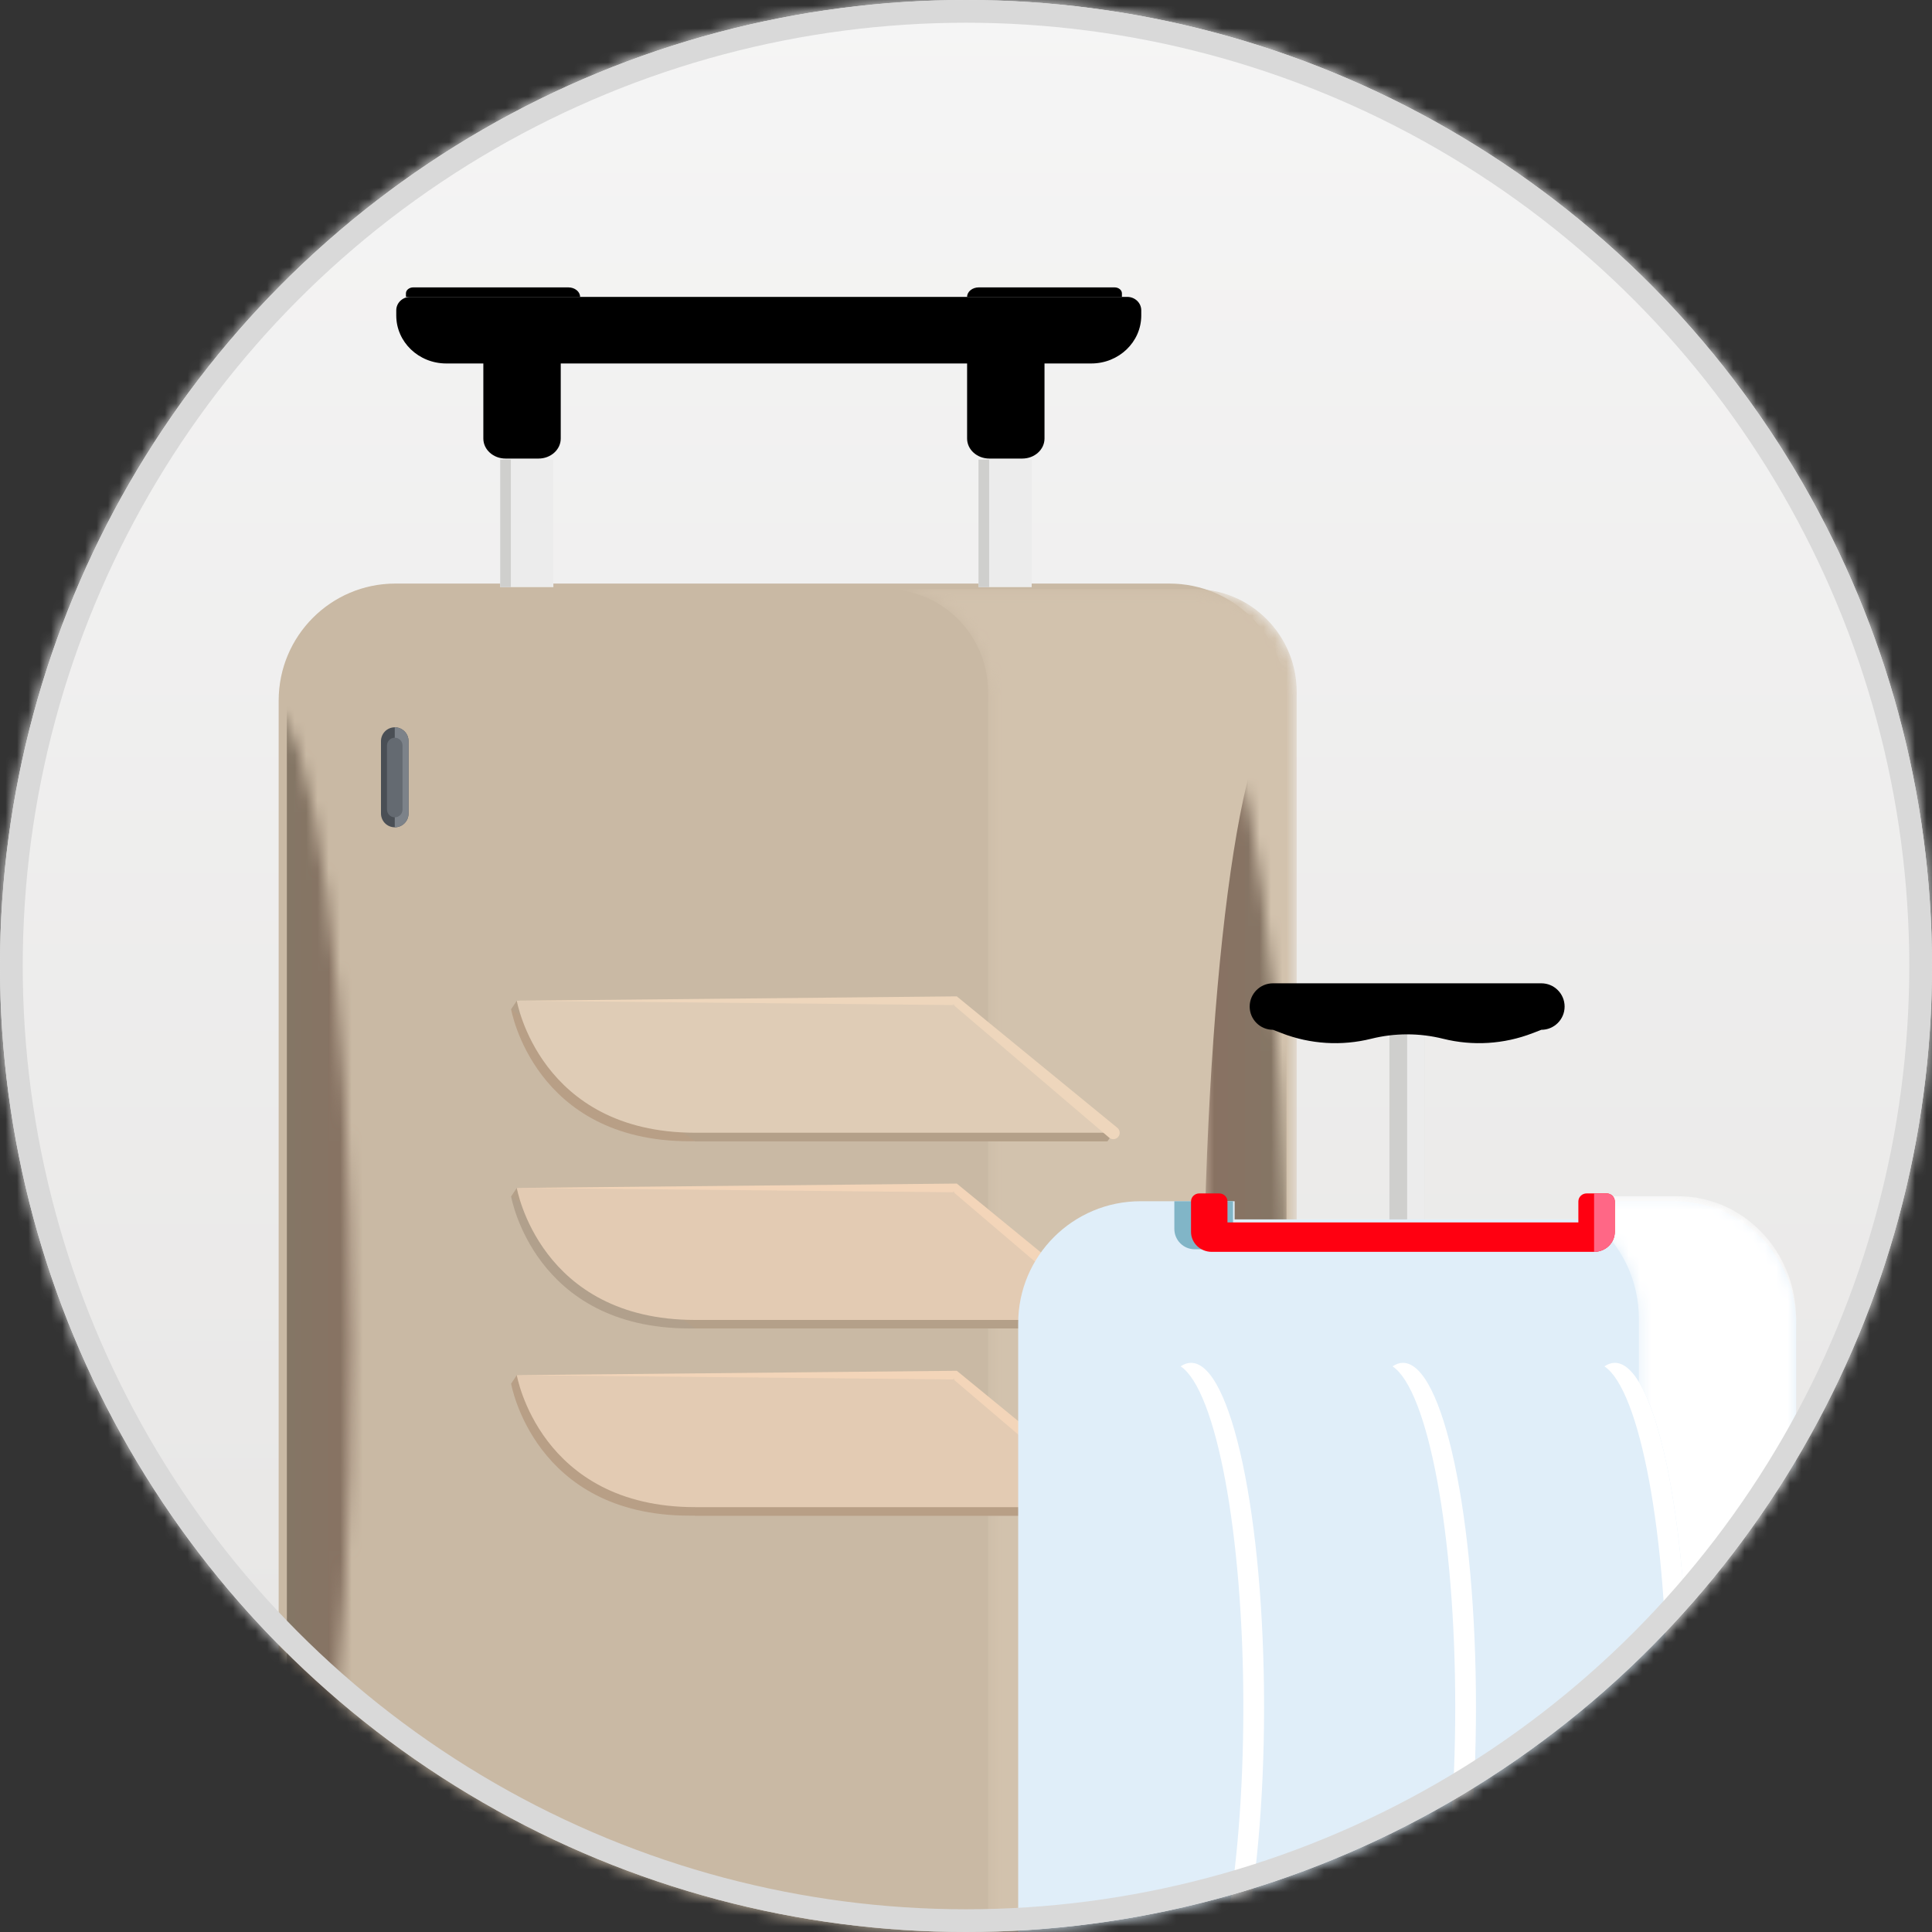 <?xml version="1.0" encoding="UTF-8"?>
<svg width="170px" height="170px" viewBox="0 0 170 170" version="1.1" xmlns="http://www.w3.org/2000/svg" xmlns:xlink="http://www.w3.org/1999/xlink">
    <rect x="0" y="0" width="170" height="170" fill="#333333" stroke="none"/>
    <title>baggage</title>
    <defs>
        <circle id="path-1" cx="120" cy="95" r="85"></circle>
        <linearGradient x1="50%" y1="0%" x2="50%" y2="100%" id="linearGradient-3">
            <stop stop-color="#F9F9F9" offset="0%"></stop>
            <stop stop-color="#DCDAD8" offset="100%"></stop>
        </linearGradient>
        <path d="M0.258,0.173 C5.228,0.173 9.256,4.225 9.256,9.224 L9.256,9.224 L9.256,125.614 C9.256,130.614 5.228,134.667 0.258,134.667 L0.258,134.667 L27.416,134.667 C32.385,134.667 36.414,130.614 36.414,125.614 L36.414,125.614 L36.414,9.224 C36.414,4.225 32.385,0.173 27.416,0.173 L27.416,0.173 L0.258,0.173 Z" id="path-4"></path>
        <linearGradient x1="-32.197%" y1="50%" x2="84.742%" y2="50%" id="linearGradient-6">
            <stop stop-color="#D2C2AD" offset="0%"></stop>
            <stop stop-color="#D2C2AD" offset="100%"></stop>
        </linearGradient>
        <path d="M0.101,56.195 C0.101,87.105 3.379,112.162 7.423,112.162 L7.423,112.162 L7.423,0.227 C3.379,0.227 0.101,25.285 0.101,56.195" id="path-7"></path>
        <linearGradient x1="-0.002%" y1="50%" x2="100.002%" y2="50%" id="linearGradient-9">
            <stop stop-color="#847665" offset="0%"></stop>
            <stop stop-color="#897162" offset="100%"></stop>
        </linearGradient>
        <path d="M0.139,112.162 C4.183,112.162 7.46,87.105 7.46,56.195 L7.46,56.195 C7.46,25.285 4.183,0.227 0.139,0.227 L0.139,0.227 L0.139,112.162 Z" id="path-10"></path>
        <path d="M5.868,0.285 L5.868,1.888 L5.462,1.888 C8.428,3.79 10.405,7.198 10.405,11.087 L10.405,11.087 L10.405,75.232 C10.405,81.198 5.753,86.034 0.016,86.034 L0.016,86.034 L13.854,86.034 C19.592,86.034 24.243,81.198 24.243,75.232 L24.243,75.232 L24.243,11.087 C24.243,5.121 19.592,0.285 13.854,0.285 L13.854,0.285 L5.868,0.285 Z" id="path-12"></path>
        <linearGradient x1="46.493%" y1="50.529%" x2="53.58%" y2="49.192%" id="linearGradient-14">
            <stop stop-color="#FFFFFF" offset="0%"></stop>
            <stop stop-color="#FFFFFF" offset="100%"></stop>
        </linearGradient>
        <circle id="path-15" cx="120" cy="95" r="85"></circle>
    </defs>
    <g id="Symbols" stroke="none" stroke-width="1" fill="none" fill-rule="evenodd">
        <g id="Menu1-/-Unselected-v3" transform="translate(-35, -10)">
            <mask id="mask-2" fill="white">
                <use xlink:href="#path-1"></use>
            </mask>
            <use id="Oval" fill="#D8D8D8" xlink:href="#path-1"></use>
            <g id="Group" mask="url(#mask-2)">
                <g transform="translate(7, -1)" id="back/-illustration-1">
                    <rect id="Rectangle" fill="url(#linearGradient-3)" opacity="0.933" x="0" y="0" width="230.078" height="289"></rect>
                    <g id="Group-299" transform="translate(0, 35.54)">
                        <g id="Group-5" opacity="0.931" transform="translate(0, 154.32)" fill="#D5CDC3">
                            <polygon id="Fill-3" points="0 99.139 230.078 99.139 230.078 0 0 0"></polygon>
                        </g>
                        <g id="Group" transform="translate(51.44, 0)">
                            <g id="Group-32" transform="translate(0.935, 26.188)">
                                <path d="M82.785,136.516 C82.785,139.066 80.723,141.134 78.18,141.134 C75.637,141.134 73.574,139.066 73.574,136.516 C73.574,133.965 75.637,131.897 78.18,131.897 C80.723,131.897 82.785,133.965 82.785,136.516" id="Fill-20" fill="#000000"></path>
                                <path d="M15.36,136.516 C15.36,139.066 13.298,141.134 10.755,141.134 C8.211,141.134 6.149,139.066 6.149,136.516 C6.149,133.965 8.211,131.897 10.755,131.897 C13.298,131.897 15.36,133.965 15.36,136.516" id="Fill-22" fill="#000000"></path>
                                <path d="M78.523,133.726 C84.193,133.726 88.789,129.116 88.789,123.429 L88.789,10.918 C88.789,5.231 84.193,0.621 78.523,0.621 L10.412,0.621 C4.742,0.621 0.145,5.231 0.145,10.918 L0.145,123.429 C0.145,129.116 4.742,133.726 10.412,133.726 L78.523,133.726 Z" id="Fill-24" fill="#C9B9A4"></path>
                                <path d="M10.361,22.068 L10.361,22.068 C11.031,22.068 11.573,21.524 11.573,20.852 L11.573,14.484 C11.573,13.813 11.031,13.269 10.361,13.269 C9.691,13.269 9.149,13.813 9.149,14.484 L9.149,20.852 C9.149,21.524 9.691,22.068 10.361,22.068" id="Fill-26" fill="#4A4F55"></path>
                                <path d="M10.361,22.068 L10.361,22.068 C11.031,22.068 11.573,21.524 11.573,20.852 L11.573,14.484 C11.573,13.813 11.031,13.269 10.361,13.269 L10.361,22.068 Z" id="Fill-28" fill="#7C8289"></path>
                                <path d="M10.361,21.19 L10.361,21.19 C10.739,21.19 11.045,20.883 11.045,20.504 L11.045,14.872 C11.045,14.492 10.739,14.185 10.361,14.185 C9.983,14.185 9.677,14.492 9.677,14.872 L9.677,20.504 C9.677,20.883 9.983,21.19 10.361,21.19" id="Fill-30" fill="#646A71"></path>
                            </g>
                            <g id="Group-2" transform="translate(11.223, 0)" fill="#000000">
                                <path d="M64.526,1.584 L1.437,1.584 C0.757,1.584 0.205,2.113 0.205,2.766 L0.205,3.223 C0.205,5.553 2.174,7.442 4.604,7.442 L61.359,7.442 C63.789,7.442 65.758,5.553 65.758,3.223 L65.758,2.766 C65.758,2.113 65.207,1.584 64.526,1.584" id="Fill-10"></path>
                                <path d="M14.678,6.605 L7.867,6.605 L7.867,14.047 C7.867,15.021 8.743,15.81 9.824,15.81 L12.721,15.81 C13.802,15.81 14.678,15.021 14.678,14.047 L14.678,6.605 Z" id="Fill-12"></path>
                                <path d="M57.245,6.605 L50.434,6.605 L50.434,14.047 C50.434,15.021 51.31,15.81 52.391,15.81 L55.288,15.81 C56.369,15.81 57.245,15.021 57.245,14.047 L57.245,6.605 Z" id="Fill-14"></path>
                                <path d="M15.346,0.747 L1.705,0.747 C1.347,0.747 1.056,0.982 1.056,1.271 L1.056,1.584 L16.381,1.584 C16.381,1.122 15.917,0.747 15.346,0.747" id="Fill-16"></path>
                                <path d="M63.409,0.747 L51.466,0.747 C50.897,0.747 50.434,1.122 50.434,1.584 L64.056,1.584 L64.056,1.271 C64.056,0.982 63.766,0.747 63.409,0.747" id="Fill-18"></path>
                            </g>
                            <g id="Group-35" transform="translate(54.246, 27.123)">
                                <mask id="mask-5" fill="white">
                                    <use xlink:href="#path-4"></use>
                                </mask>
                                <g id="Clip-34"></g>
                                <path d="M0.258,0.173 C5.228,0.173 9.256,4.225 9.256,9.224 L9.256,9.224 L9.256,125.614 C9.256,130.614 5.228,134.667 0.258,134.667 L0.258,134.667 L27.416,134.667 C32.385,134.667 36.414,130.614 36.414,125.614 L36.414,125.614 L36.414,9.224 C36.414,4.225 32.385,0.173 27.416,0.173 L27.416,0.173 L0.258,0.173 Z" id="Fill-33" fill="url(#linearGradient-6)" mask="url(#mask-5)"></path>
                            </g>
                            <g id="Group-38" transform="translate(82.304, 37.411)">
                                <mask id="mask-8" fill="white">
                                    <use xlink:href="#path-7"></use>
                                </mask>
                                <g id="Clip-37"></g>
                                <path d="M0.139,112.162 C4.183,112.162 7.46,87.105 7.46,56.195 L7.46,56.195 C7.46,25.285 4.183,0.227 0.139,0.227 L0.139,0.227 L0.139,112.162 Z" id="Fill-39" fill="url(#linearGradient-9)" mask="url(#mask-8)" transform="translate(3.8, 56.195) scale(-1, 1) translate(-3.8, -56.195) "></path>
                            </g>
                            <g id="Group-41" transform="translate(0, 37.411)">
                                <mask id="mask-11" fill="white">
                                    <use xlink:href="#path-10"></use>
                                </mask>
                                <g id="Clip-40"></g>
                                <path d="M1.801,112.162 C5.845,112.162 9.123,87.105 9.123,56.195 L9.123,56.195 C9.123,25.285 5.845,0.227 1.801,0.227 L1.801,0.227 L1.801,112.162 Z" id="Fill-39" fill="url(#linearGradient-9)" mask="url(#mask-11)"></path>
                            </g>
                            <g id="Group-90" transform="translate(0, 61.728)">
                                <path d="M18.057,95.642 L18.057,98.15 C18.057,98.586 17.703,98.939 17.265,98.939 L9.65,98.939 C4.548,98.939 0.381,95.208 0.125,90.517 C0.112,90.267 0.32,90.06 0.571,90.06 L12.462,90.06 C15.552,90.06 18.057,92.559 18.057,95.642" id="Fill-42" fill="#897362"></path>
                                <path d="M1.317,90.874 L12.672,90.874 C15.195,90.874 17.24,92.915 17.24,95.433 L17.24,98.125 L1.317,90.874 Z" id="Fill-44" fill="#5A483C"></path>
                                <path d="M17.24,98.125 L9.106,98.125 C4.804,98.125 1.318,94.879 1.318,90.874 L17.24,98.125 Z" id="Fill-46" fill="#7A5F50"></path>
                                <path d="M14.13,95.068 L14.13,96.709 L9.173,96.709 C6.552,96.709 4.427,94.731 4.427,92.29 L11.347,92.29 C12.884,92.29 14.13,93.534 14.13,95.068" id="Fill-48" fill="#9F8173"></path>
                                <path d="M72.316,95.642 L72.316,98.15 C72.316,98.586 72.67,98.939 73.106,98.939 L80.722,98.939 C85.825,98.939 89.991,95.208 90.247,90.517 C90.26,90.267 90.052,90.06 89.801,90.06 L77.91,90.06 C74.82,90.06 72.316,92.559 72.316,95.642" id="Fill-50" fill="#80192D"></path>
                                <path d="M89.055,90.874 L77.7,90.874 C75.177,90.874 73.132,92.915 73.132,95.433 L73.132,98.125 L89.055,90.874 Z" id="Fill-52" fill="#B64B67"></path>
                                <path d="M73.132,98.125 L81.267,98.125 C85.568,98.125 89.055,94.879 89.055,90.874 L73.132,98.125 Z" id="Fill-54" fill="#671326"></path>
                                <path d="M76.242,95.068 L76.242,96.709 L81.199,96.709 C83.82,96.709 85.945,94.731 85.945,92.29 L79.025,92.29 C77.488,92.29 76.242,93.534 76.242,95.068" id="Fill-56" fill="#9E2E48"></path>
                                <path d="M74.017,14.152 L37.22,14.152 C23.538,14.146 21.534,2.537 21.534,2.537 L60.115,2.537 L74.017,14.152 Z" id="Fill-58" fill="#B89F86"></path>
                                <polygon id="Fill-60" fill="#B4A089" points="74.517 13.403 74.017 14.152 37.72 14.152 21.534 2.537 22.034 1.788"></polygon>
                                <path d="M74.017,30.624 L37.22,30.624 C23.538,30.618 21.534,19.009 21.534,19.009 L60.115,19.009 L74.017,30.624 Z" id="Fill-62" fill="#B1A08C"></path>
                                <polygon id="Fill-64" fill="#B4A089" points="74.517 29.876 74.017 30.624 37.72 30.624 21.534 19.009 22.034 18.26"></polygon>
                                <path d="M74.017,47.097 L37.22,47.097 C23.538,47.091 21.534,35.482 21.534,35.482 L60.115,35.482 L74.017,47.097 Z" id="Fill-66" fill="#B89F86"></path>
                                <polygon id="Fill-68" fill="#B89F86" points="74.517 46.348 74.017 47.097 37.72 47.097 21.534 35.482 22.034 34.733"></polygon>
                                <path d="M74.517,13.403 L37.72,13.403 C24.038,13.397 22.034,1.788 22.034,1.788 L60.615,1.788 L74.517,13.403 Z" id="Fill-70" fill="#DFCCB6"></path>
                                <path d="M74.517,29.876 L37.72,29.876 C24.038,29.87 22.034,18.26 22.034,18.26 L60.615,18.26 L74.517,29.876 Z" id="Fill-72" fill="#E3CBB3"></path>
                                <path d="M74.517,46.348 L37.72,46.348 C24.038,46.342 22.034,34.733 22.034,34.733 L60.615,34.733 L74.517,46.348 Z" id="Fill-74" fill="#E3CBB3"></path>
                                <path d="M22.034,1.788 L60.615,1.405 L60.75,1.404 L60.861,1.494 L74.88,12.972 C75.12,13.169 75.155,13.524 74.958,13.764 C74.76,14.005 74.405,14.04 74.163,13.842 C74.161,13.841 74.157,13.837 74.155,13.835 L60.368,2.082 L60.615,2.171 L22.034,1.788 Z" id="Fill-76" fill="#EED6BC"></path>
                                <path d="M22.034,18.26 L60.615,17.878 L60.75,17.876 L60.861,17.967 L74.88,29.444 C75.12,29.641 75.155,29.996 74.958,30.237 C74.76,30.477 74.405,30.512 74.163,30.315 C74.161,30.313 74.157,30.309 74.155,30.308 L60.368,18.554 L60.615,18.644 L22.034,18.26 Z" id="Fill-78" fill="#F3D5B9"></path>
                                <path d="M22.034,34.733 L60.615,34.35 L60.75,34.349 L60.861,34.439 L74.88,45.916 C75.12,46.114 75.155,46.469 74.958,46.709 C74.76,46.949 74.405,46.985 74.163,46.787 C74.161,46.786 74.157,46.782 74.155,46.78 L60.368,35.026 L60.615,35.116 L22.034,34.733 Z" id="Fill-80" fill="#F3D5B9"></path>
                                <polygon id="Fill-82" fill="#CFCFCD" points="98.816 39.111 101.939 39.111 101.939 4.459 98.816 4.459"></polygon>
                                <polygon id="Fill-84" fill="#ECECEC" points="100.377 39.111 101.939 39.111 101.939 4.459 100.377 4.459"></polygon>
                                <path d="M112.184,4.346 L111.404,4.647 C108.896,5.615 106.148,5.785 103.539,5.134 C101.463,4.617 99.291,4.617 97.215,5.134 C94.606,5.785 91.859,5.615 89.351,4.647 L88.57,4.346 C87.439,4.346 86.521,3.43 86.521,2.301 C86.521,1.171 87.439,0.255 88.57,0.255 L112.184,0.255 C113.316,0.255 114.233,1.171 114.233,2.301 C114.233,3.43 113.316,4.346 112.184,4.346" id="Fill-85" fill="#000000"></path>
                                <path d="M69.526,106.042 L74.241,106.042 C75.061,106.042 75.725,105.379 75.725,104.561 L75.725,97.274 L68.042,97.274 L68.042,104.561 C68.042,105.379 68.706,106.042 69.526,106.042" id="Fill-86" fill="#000000"></path>
                                <path d="M126.513,106.042 L131.229,106.042 C132.048,106.042 132.712,105.379 132.712,104.561 L132.712,97.274 L125.029,97.274 L125.029,104.561 C125.029,105.379 125.693,106.042 126.513,106.042" id="Fill-87" fill="#000000"></path>
                                <path d="M76.92,104.734 L123.834,104.734 C129.781,104.734 134.602,99.922 134.602,93.987 L134.602,30.176 C134.602,24.241 129.781,19.43 123.834,19.43 L115.557,19.43 L115.557,21.025 L85.198,21.025 L85.198,19.43 L76.92,19.43 C70.973,19.43 66.152,24.241 66.152,30.176 L66.152,93.987 C66.152,99.922 70.973,104.734 76.92,104.734" id="Fill-88" fill="#E0EEF9"></path>
                                <path d="M81.686,23.658 C80.696,23.658 79.893,22.857 79.893,21.868 L79.893,19.43 L85.056,19.43 L85.056,23.658 L81.686,23.658 Z" id="Fill-89" fill="#81B5C7"></path>
                            </g>
                            <g id="Group-93" transform="translate(110.362, 80.434)">
                                <mask id="mask-13" fill="white">
                                    <use xlink:href="#path-12"></use>
                                </mask>
                                <g id="Clip-92"></g>
                                <path d="M5.868,0.285 L5.868,1.888 L5.462,1.888 C8.428,3.79 10.405,7.198 10.405,11.087 L10.405,11.087 L10.405,75.232 C10.405,81.198 5.753,86.034 0.016,86.034 L0.016,86.034 L13.854,86.034 C19.592,86.034 24.243,81.198 24.243,75.232 L24.243,75.232 L24.243,11.087 C24.243,5.121 19.592,0.285 13.854,0.285 L13.854,0.285 L5.868,0.285 Z" id="Fill-91" fill="url(#linearGradient-14)" mask="url(#mask-13)"></path>
                            </g>
                            <g id="Group-110" transform="translate(74.822, 80.434)">
                                <path d="M9.745,0.741 L9.745,2.588 L40.621,2.588 L40.621,0.741 C40.621,0.352 40.948,0.036 41.35,0.036 L43.099,0.036 C43.501,0.036 43.828,0.352 43.828,0.741 L43.828,3.418 C43.828,4.391 43.011,5.179 42.004,5.179 L8.362,5.179 C7.355,5.179 6.538,4.391 6.538,3.418 L6.538,0.741 C6.538,0.352 6.865,0.036 7.268,0.036 L9.015,0.036 C9.418,0.036 9.745,0.352 9.745,0.741" id="Fill-94" fill="#FF0011"></path>
                                <path d="M43.828,3.418 L43.828,0.741 C43.828,0.352 43.501,0.036 43.099,0.036 L42.004,0.036 L42.004,5.18 C43.011,5.18 43.828,4.391 43.828,3.418" id="Fill-96" fill="#FF6786"></path>
                                <path d="M0.111,45.223 C0.111,61.946 2.988,75.503 6.539,75.503 C10.088,75.503 12.966,61.946 12.966,45.223 C12.966,28.501 10.088,14.944 6.539,14.944 C2.988,14.944 0.111,28.501 0.111,45.223" id="Fill-98" fill="#E0EEF9"></path>
                                <path d="M18.755,45.223 C18.755,61.946 21.633,75.503 25.183,75.503 C28.733,75.503 31.611,61.946 31.611,45.223 C31.611,28.501 28.733,14.944 25.183,14.944 C21.633,14.944 18.755,28.501 18.755,45.223" id="Fill-100" fill="#E0EEF9"></path>
                                <path d="M37.4,45.223 C37.4,61.946 40.278,75.503 43.828,75.503 C47.378,75.503 50.255,61.946 50.255,45.223 C50.255,28.501 47.378,14.944 43.828,14.944 C40.278,14.944 37.4,28.501 37.4,45.223" id="Fill-102" fill="#E0EEF9"></path>
                                <path d="M11.142,45.223 C11.142,29.96 8.744,17.34 5.627,15.253 C5.924,15.054 6.229,14.944 6.539,14.944 C10.088,14.944 12.966,28.501 12.966,45.223 C12.966,61.946 10.088,75.503 6.539,75.503 C6.229,75.503 5.924,75.394 5.627,75.194 C8.744,73.108 11.142,60.488 11.142,45.223" id="Fill-104" fill="#FFFFFF"></path>
                                <path d="M29.787,45.223 C29.787,29.96 27.389,17.34 24.271,15.253 C24.569,15.054 24.873,14.944 25.183,14.944 C28.733,14.944 31.611,28.501 31.611,45.223 C31.611,61.946 28.733,75.503 25.183,75.503 C24.873,75.503 24.569,75.394 24.271,75.194 C27.389,73.108 29.787,60.488 29.787,45.223" id="Fill-106" fill="#FFFFFF"></path>
                                <path d="M48.432,45.223 C48.432,29.96 46.034,17.34 42.916,15.253 C43.214,15.054 43.518,14.944 43.828,14.944 C47.378,14.944 50.255,28.501 50.255,45.223 C50.255,61.946 47.378,75.503 43.828,75.503 C43.518,75.503 43.214,75.394 42.916,75.194 C46.034,73.108 48.432,60.488 48.432,45.223" id="Fill-108" fill="#FFFFFF"></path>
                            </g>
                            <polygon id="Fill-6" fill="#ECECEC" points="20.576 27.123 25.252 27.123 25.252 15.9 20.576 15.9"></polygon>
                            <polygon id="Fill-7" fill="#CFCFCD" points="20.576 27.123 21.511 27.123 21.511 15.9 20.576 15.9"></polygon>
                            <polygon id="Fill-8" fill="#ECECEC" points="62.663 27.123 67.34 27.123 67.34 15.9 62.663 15.9"></polygon>
                            <polygon id="Fill-9" fill="#CFCFCD" points="62.663 27.123 63.599 27.123 63.599 15.9 62.663 15.9"></polygon>
                        </g>
                    </g>
                </g>
            </g>
            <mask id="mask-16" fill="white">
                <use xlink:href="#path-15"></use>
            </mask>
            <circle stroke="#D9D9D9" stroke-width="2" cx="120" cy="95" r="84"></circle>
        </g>
    </g>
</svg>